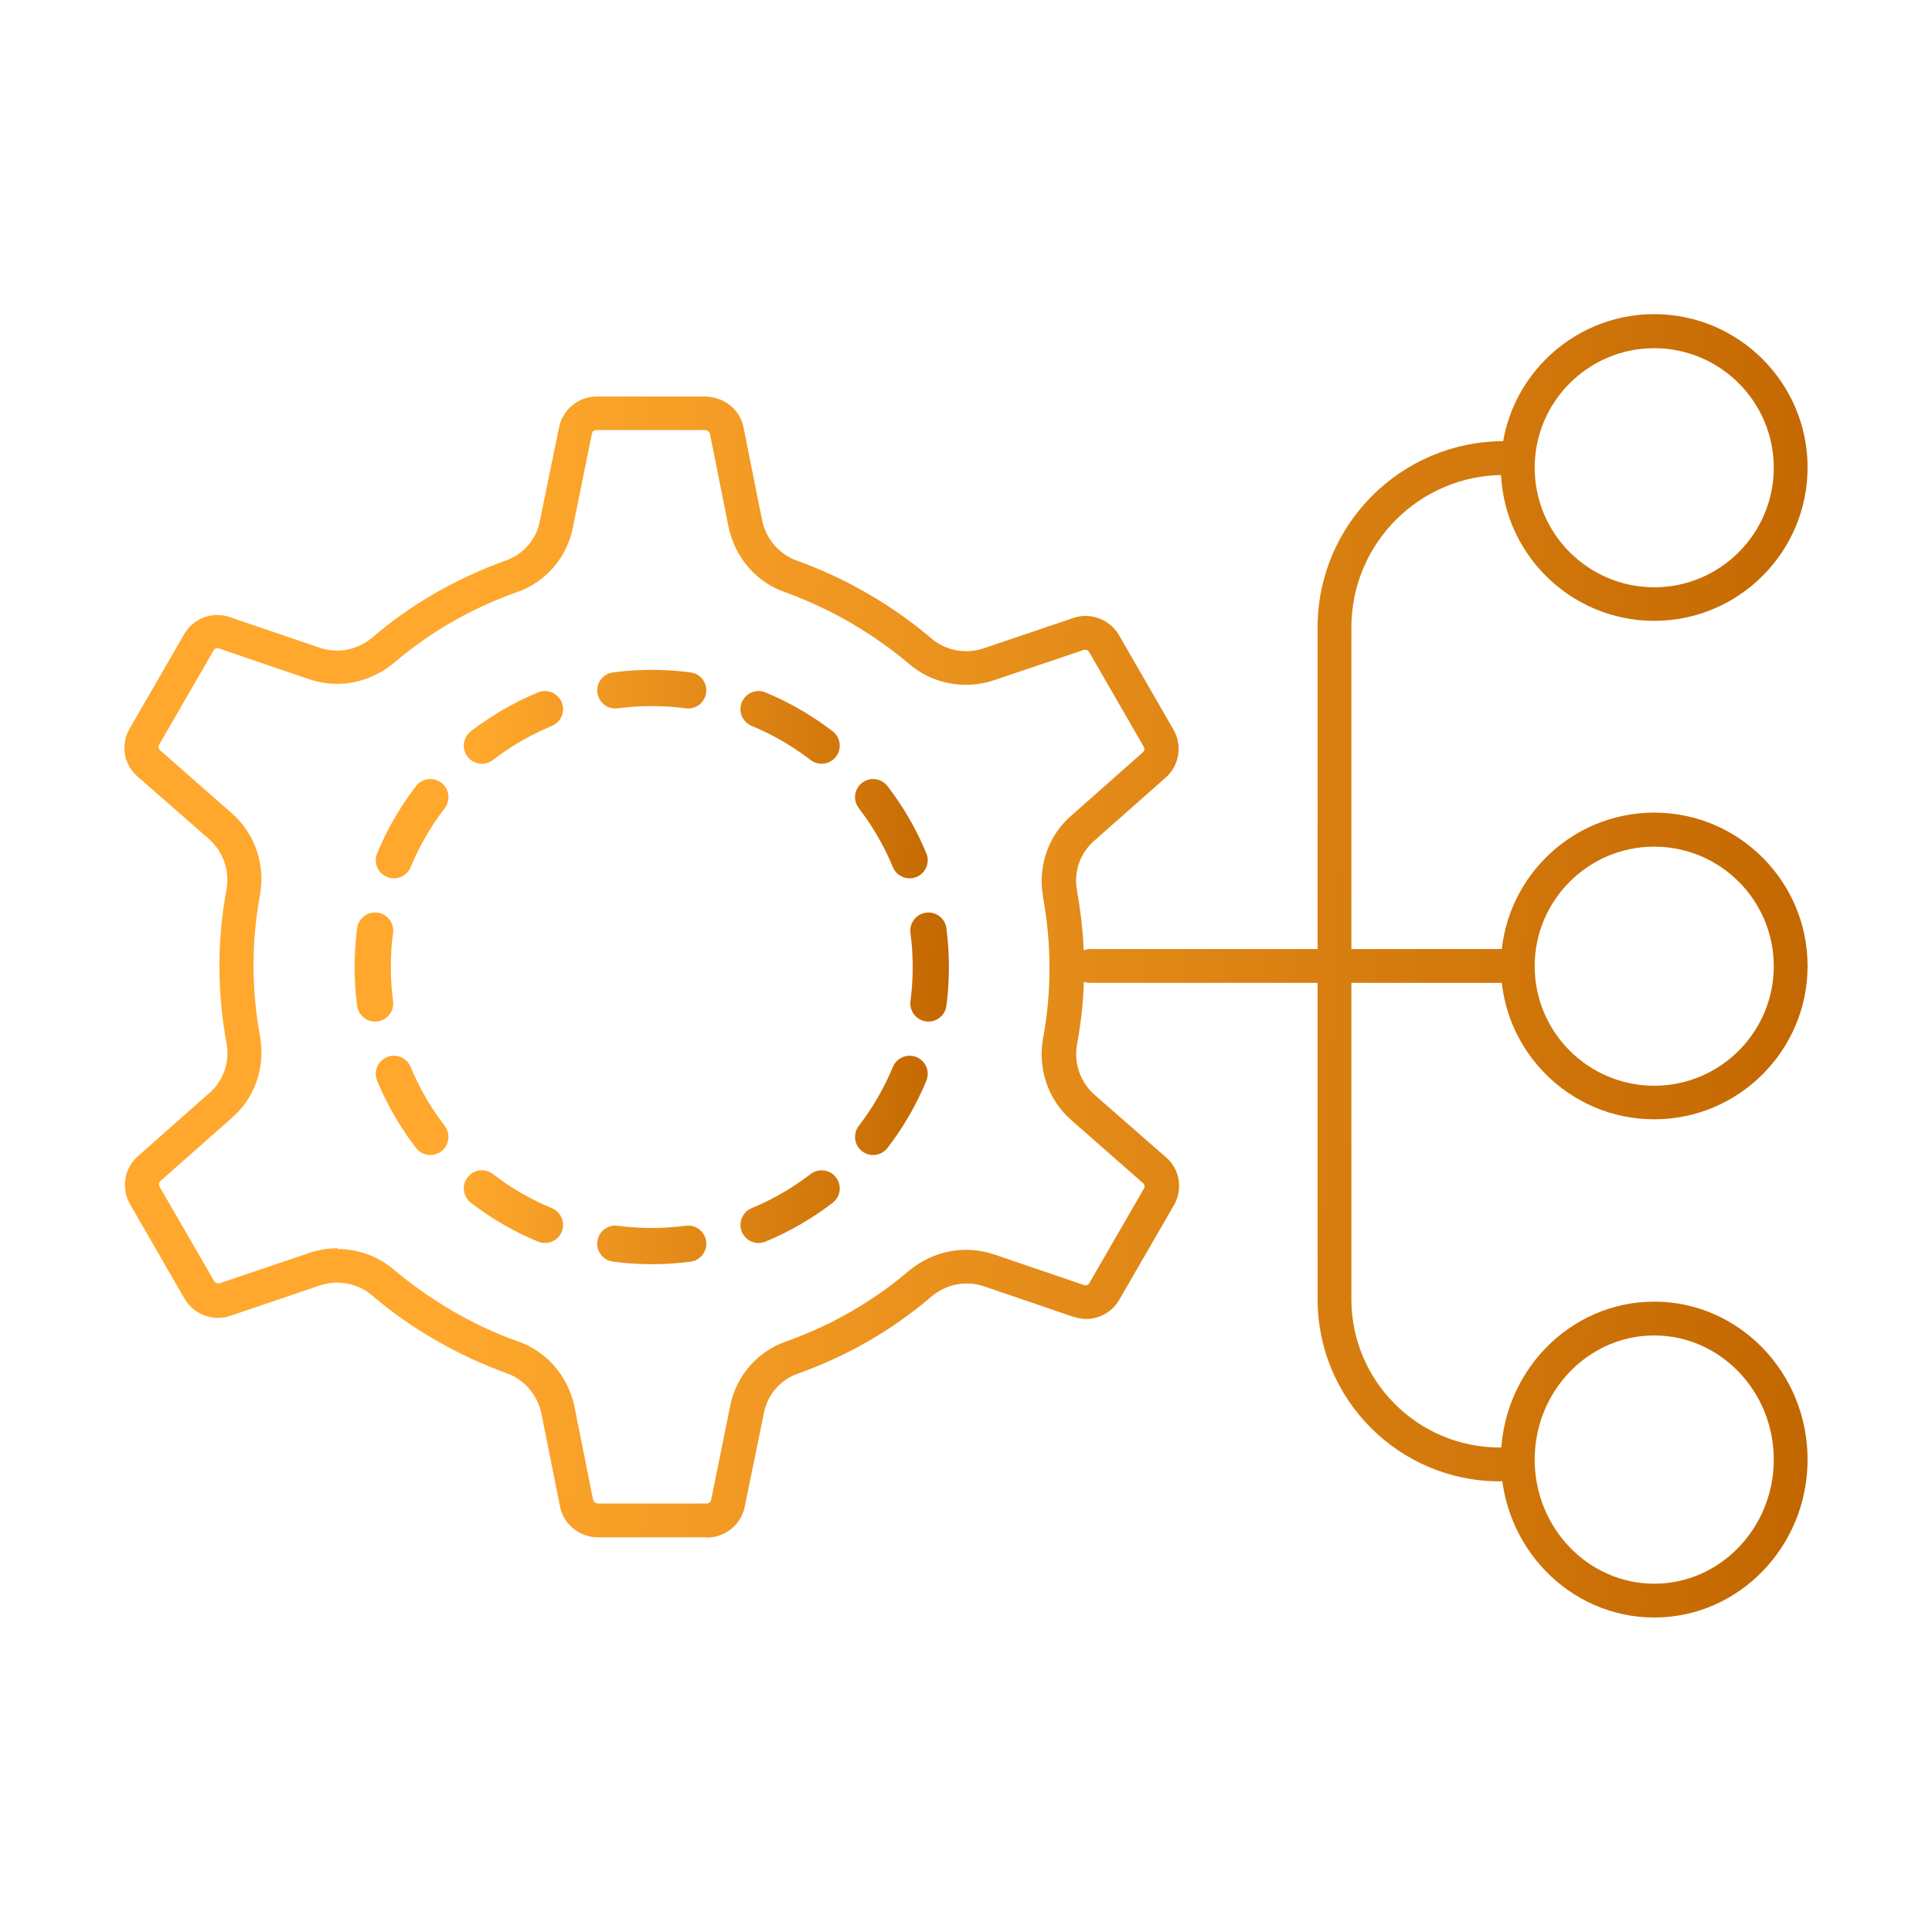 <svg width="80" height="80" viewBox="0 0 80 80" fill="none" xmlns="http://www.w3.org/2000/svg">
<path d="M29.268 63.658H24.748C23.978 63.648 23.328 63.108 23.188 62.378L22.418 58.528C22.258 57.758 21.698 57.108 20.968 56.858C19.948 56.488 18.998 56.048 18.048 55.498C17.108 54.958 16.248 54.358 15.428 53.658C14.838 53.138 14.008 52.978 13.248 53.228L9.528 54.488C8.828 54.728 8.038 54.438 7.648 53.788L5.388 49.868C5.008 49.218 5.138 48.378 5.708 47.878L8.648 45.278C9.248 44.768 9.528 43.978 9.378 43.198C8.988 41.058 8.988 38.918 9.378 36.838C9.518 36.038 9.238 35.258 8.648 34.738L5.688 32.148C5.118 31.658 4.988 30.828 5.368 30.168L7.628 26.258C8.008 25.598 8.798 25.308 9.498 25.548L13.228 26.818C13.978 27.078 14.798 26.918 15.418 26.398C17.028 25.018 18.878 23.958 20.918 23.218C21.668 22.968 22.218 22.328 22.358 21.558L23.148 17.698C23.298 16.958 23.958 16.418 24.708 16.418H29.218C30.008 16.448 30.648 16.968 30.788 17.698L31.558 21.548C31.718 22.318 32.278 22.968 33.008 23.218C34.028 23.588 34.978 24.028 35.928 24.578C36.868 25.118 37.728 25.728 38.548 26.418C39.138 26.938 39.968 27.098 40.728 26.848L44.448 25.588C45.148 25.348 45.938 25.638 46.328 26.288L48.588 30.208C48.968 30.858 48.838 31.698 48.268 32.198L45.328 34.798C44.728 35.308 44.448 36.098 44.598 36.878C44.598 36.878 44.598 36.888 44.598 36.898C44.988 39.038 44.988 41.168 44.598 43.238C44.458 44.038 44.738 44.818 45.328 45.338L48.288 47.928C48.858 48.418 48.988 49.248 48.608 49.908L46.348 53.818C45.978 54.468 45.198 54.768 44.508 54.538C44.498 54.538 44.488 54.538 44.478 54.538L40.758 53.268C40.008 53.008 39.188 53.168 38.568 53.688C36.958 55.068 35.108 56.138 33.068 56.868C32.318 57.118 31.768 57.758 31.628 58.528L30.838 62.388C30.688 63.128 30.028 63.668 29.278 63.668L29.268 63.658ZM13.968 51.718C14.838 51.718 15.688 52.028 16.338 52.598C17.088 53.228 17.878 53.778 18.748 54.288C19.628 54.798 20.498 55.208 21.428 55.538C22.618 55.938 23.528 56.978 23.788 58.248L24.558 62.098C24.568 62.168 24.648 62.248 24.758 62.258H29.258C29.358 62.258 29.428 62.188 29.448 62.098L30.228 58.258C30.458 56.998 31.358 55.948 32.578 55.538C34.448 54.868 36.148 53.888 37.628 52.628C38.648 51.778 39.968 51.538 41.178 51.948L44.878 53.208C44.878 53.208 44.898 53.208 44.908 53.218C44.968 53.238 45.068 53.218 45.108 53.128L47.368 49.218C47.418 49.138 47.388 49.038 47.338 48.998L44.378 46.398C43.408 45.558 42.968 44.288 43.188 43.008C43.548 41.078 43.548 39.108 43.188 37.138C43.188 37.138 43.188 37.128 43.188 37.118C42.968 35.858 43.418 34.568 44.388 33.748L47.318 31.158C47.388 31.098 47.408 30.998 47.358 30.918L45.098 26.998C45.048 26.918 44.938 26.888 44.888 26.908L41.158 28.168C39.928 28.578 38.568 28.308 37.618 27.468C36.868 26.838 36.078 26.288 35.208 25.778C34.338 25.278 33.458 24.868 32.528 24.528C31.338 24.128 30.428 23.088 30.168 21.818L29.398 17.968C29.378 17.888 29.308 17.818 29.178 17.808H24.698C24.598 17.808 24.528 17.868 24.508 17.968L23.728 21.808C23.498 23.068 22.598 24.118 21.378 24.528C19.508 25.198 17.798 26.178 16.328 27.438C15.308 28.288 13.988 28.538 12.778 28.118L9.058 26.848C8.988 26.818 8.888 26.848 8.848 26.928L6.588 30.838C6.538 30.918 6.568 31.018 6.618 31.058L9.578 33.658C10.548 34.498 10.988 35.768 10.768 37.048C10.408 38.978 10.408 40.948 10.768 42.918C10.998 44.188 10.548 45.488 9.578 46.308L6.648 48.898C6.578 48.958 6.558 49.058 6.608 49.138L8.868 53.048C8.918 53.128 9.028 53.158 9.088 53.138L12.818 51.878C13.198 51.748 13.598 51.688 13.988 51.688L13.968 51.718Z" fill="url(#paint0_linear_630_2588)"/>
<path d="M68.498 25.708C64.998 25.708 62.148 22.858 62.148 19.358C62.148 15.858 64.998 13.008 68.498 13.008C71.998 13.008 74.848 15.858 74.848 19.358C74.848 22.858 71.998 25.708 68.498 25.708ZM68.498 14.418C65.768 14.418 63.548 16.638 63.548 19.368C63.548 22.098 65.768 24.318 68.498 24.318C71.228 24.318 73.448 22.098 73.448 19.368C73.448 16.638 71.228 14.418 68.498 14.418Z" fill="url(#paint1_linear_630_2588)"/>
<path d="M68.498 46.348C64.998 46.348 62.148 43.498 62.148 39.998C62.148 36.498 64.998 33.648 68.498 33.648C71.998 33.648 74.848 36.498 74.848 39.998C74.848 43.498 71.998 46.348 68.498 46.348ZM68.498 35.058C65.768 35.058 63.548 37.278 63.548 40.008C63.548 42.738 65.768 44.958 68.498 44.958C71.228 44.958 73.448 42.738 73.448 40.008C73.448 37.278 71.228 35.058 68.498 35.058Z" fill="url(#paint2_linear_630_2588)"/>
<path d="M68.498 66.978C64.998 66.978 62.148 64.048 62.148 60.438C62.148 56.828 64.998 53.898 68.498 53.898C71.998 53.898 74.848 56.828 74.848 60.438C74.848 64.048 71.998 66.978 68.498 66.978ZM68.498 55.298C65.768 55.298 63.548 57.608 63.548 60.438C63.548 63.268 65.768 65.578 68.498 65.578C71.228 65.578 73.448 63.268 73.448 60.438C73.448 57.608 71.228 55.298 68.498 55.298Z" fill="url(#paint3_linear_630_2588)"/>
<path d="M62.098 61.338C57.938 61.338 54.558 57.958 54.558 53.798V25.978C54.558 21.728 58.018 18.268 62.268 18.268C62.658 18.268 62.968 18.578 62.968 18.968C62.968 19.358 62.658 19.668 62.268 19.668C58.788 19.668 55.958 22.498 55.958 25.978V53.798C55.958 57.178 58.708 59.938 62.098 59.938C62.488 59.938 62.798 60.248 62.798 60.638C62.798 61.028 62.488 61.338 62.098 61.338Z" fill="url(#paint4_linear_630_2588)"/>
<path d="M62.268 40.698H45.138C44.748 40.698 44.438 40.388 44.438 39.998C44.438 39.608 44.748 39.298 45.138 39.298H62.268C62.658 39.298 62.968 39.608 62.968 39.998C62.968 40.388 62.658 40.698 62.268 40.698Z" fill="url(#paint5_linear_630_2588)"/>
<path d="M28.477 50.749C28.857 50.738 29.19 51.017 29.24 51.402C29.294 51.813 29.005 52.19 28.594 52.243L28.197 52.288C27.799 52.327 27.396 52.347 26.988 52.347C26.581 52.347 26.177 52.327 25.778 52.288L25.382 52.243L25.307 52.228C24.937 52.142 24.685 51.787 24.735 51.402C24.786 51.017 25.119 50.738 25.499 50.749L25.576 50.755L25.924 50.795C26.274 50.829 26.629 50.847 26.988 50.847C27.467 50.847 27.938 50.815 28.399 50.755L28.477 50.749ZM19.36 48.753C19.596 48.445 20.024 48.371 20.348 48.571L20.411 48.615L20.694 48.825C21.265 49.236 21.878 49.592 22.526 49.886L22.853 50.027L22.922 50.06C23.256 50.241 23.406 50.648 23.258 51.007C23.109 51.366 22.714 51.548 22.35 51.438L22.277 51.413L21.905 51.251C21.168 50.916 20.469 50.51 19.819 50.043L19.497 49.805L19.439 49.755C19.162 49.494 19.123 49.061 19.36 48.753ZM33.565 48.615C33.893 48.363 34.364 48.425 34.616 48.753C34.869 49.081 34.807 49.552 34.479 49.805C33.632 50.455 32.699 50.998 31.698 51.413L31.626 51.438C31.262 51.548 30.867 51.366 30.718 51.007C30.559 50.624 30.741 50.186 31.123 50.027L31.45 49.886C32.205 49.543 32.914 49.115 33.565 48.615ZM16.024 43.773C16.382 43.624 16.79 43.774 16.97 44.108L17.003 44.178L17.145 44.505C17.439 45.152 17.795 45.765 18.205 46.337L18.415 46.619L18.459 46.683C18.659 47.006 18.585 47.434 18.277 47.671C17.97 47.907 17.536 47.868 17.276 47.592L17.226 47.533L16.987 47.212C16.52 46.561 16.114 45.863 15.779 45.125L15.617 44.753L15.592 44.681C15.482 44.316 15.665 43.921 16.024 43.773ZM37.006 44.108C37.186 43.774 37.594 43.624 37.952 43.773C38.335 43.931 38.517 44.37 38.358 44.753L38.196 45.125C37.806 45.985 37.319 46.793 36.75 47.533C36.498 47.862 36.027 47.923 35.698 47.671C35.37 47.419 35.308 46.948 35.561 46.619C36.132 45.876 36.609 45.056 36.973 44.178L37.006 44.108ZM14.684 40.043C14.684 39.499 14.719 38.962 14.787 38.437L14.802 38.361C14.889 37.991 15.243 37.74 15.628 37.79C16.039 37.844 16.329 38.22 16.276 38.631L16.235 38.978C16.201 39.328 16.184 39.684 16.184 40.043C16.184 40.402 16.201 40.757 16.235 41.106L16.276 41.454L16.281 41.531C16.292 41.911 16.013 42.245 15.628 42.295C15.243 42.345 14.889 42.094 14.802 41.724L14.787 41.648L14.742 41.252C14.704 40.854 14.684 40.451 14.684 40.043ZM37.792 40.043C37.792 39.684 37.775 39.328 37.74 38.978L37.7 38.631L37.694 38.554C37.684 38.174 37.963 37.84 38.348 37.79C38.733 37.74 39.087 37.991 39.174 38.361L39.189 38.437L39.233 38.833C39.272 39.231 39.292 39.635 39.292 40.043C39.292 40.587 39.257 41.123 39.189 41.648L39.174 41.724C39.087 42.094 38.733 42.345 38.348 42.295C37.937 42.241 37.647 41.865 37.7 41.454L37.74 41.106C37.775 40.757 37.792 40.402 37.792 40.043ZM17.226 32.552C17.478 32.223 17.949 32.162 18.277 32.414C18.606 32.666 18.668 33.137 18.415 33.466C17.844 34.209 17.367 35.029 17.003 35.907L16.97 35.977C16.79 36.311 16.382 36.461 16.024 36.312C15.641 36.154 15.459 35.715 15.617 35.332L15.779 34.96C16.17 34.099 16.657 33.292 17.226 32.552ZM35.698 32.414C36.006 32.177 36.44 32.217 36.7 32.493L36.75 32.552L36.988 32.873C37.456 33.524 37.861 34.222 38.196 34.96L38.358 35.332L38.384 35.404C38.493 35.769 38.311 36.164 37.952 36.312C37.594 36.461 37.186 36.311 37.006 35.977L36.973 35.907L36.831 35.58C36.537 34.933 36.181 34.32 35.771 33.748L35.561 33.466L35.517 33.402C35.317 33.079 35.39 32.651 35.698 32.414ZM22.35 28.646C22.714 28.537 23.109 28.719 23.258 29.078C23.416 29.461 23.235 29.899 22.853 30.058L22.526 30.199C21.77 30.542 21.062 30.97 20.411 31.47C20.083 31.722 19.612 31.66 19.36 31.332C19.107 31.004 19.169 30.533 19.497 30.28C20.343 29.63 21.277 29.087 22.277 28.672L22.35 28.646ZM30.718 29.078C30.867 28.719 31.262 28.537 31.626 28.646L31.698 28.672L32.07 28.834C32.808 29.169 33.507 29.575 34.157 30.042L34.479 30.28L34.537 30.33C34.814 30.591 34.853 31.024 34.616 31.332C34.38 31.64 33.951 31.714 33.628 31.514L33.565 31.47L33.282 31.26C32.711 30.849 32.097 30.493 31.45 30.199L31.123 30.058L31.054 30.024C30.72 29.844 30.569 29.437 30.718 29.078ZM26.988 27.738C27.396 27.738 27.799 27.758 28.197 27.797L28.594 27.842L28.669 27.856C29.039 27.943 29.29 28.297 29.24 28.683C29.19 29.068 28.857 29.347 28.477 29.336L28.399 29.33L28.052 29.29C27.702 29.256 27.348 29.238 26.988 29.238C26.51 29.238 26.038 29.27 25.576 29.33L25.499 29.336C25.119 29.347 24.786 29.068 24.735 28.683C24.682 28.272 24.971 27.895 25.382 27.842L25.778 27.797C26.177 27.758 26.581 27.738 26.988 27.738Z" fill="url(#paint6_linear_630_2588)"/>
<defs>
<linearGradient id="paint0_linear_630_2588" x1="5.152" y1="25.376" x2="76.347" y2="28.637" gradientUnits="userSpaceOnUse">
<stop offset="0.2" stop-color="#FFA82D"/>
<stop offset="1" stop-color="#C26700"/>
</linearGradient>
<linearGradient id="paint1_linear_630_2588" x1="5.152" y1="25.376" x2="76.347" y2="28.637" gradientUnits="userSpaceOnUse">
<stop offset="0.2" stop-color="#FFA82D"/>
<stop offset="1" stop-color="#C26700"/>
</linearGradient>
<linearGradient id="paint2_linear_630_2588" x1="5.152" y1="25.376" x2="76.347" y2="28.637" gradientUnits="userSpaceOnUse">
<stop offset="0.2" stop-color="#FFA82D"/>
<stop offset="1" stop-color="#C26700"/>
</linearGradient>
<linearGradient id="paint3_linear_630_2588" x1="5.152" y1="25.376" x2="76.347" y2="28.637" gradientUnits="userSpaceOnUse">
<stop offset="0.2" stop-color="#FFA82D"/>
<stop offset="1" stop-color="#C26700"/>
</linearGradient>
<linearGradient id="paint4_linear_630_2588" x1="5.152" y1="25.376" x2="76.347" y2="28.637" gradientUnits="userSpaceOnUse">
<stop offset="0.2" stop-color="#FFA82D"/>
<stop offset="1" stop-color="#C26700"/>
</linearGradient>
<linearGradient id="paint5_linear_630_2588" x1="5.152" y1="25.376" x2="76.347" y2="28.637" gradientUnits="userSpaceOnUse">
<stop offset="0.2" stop-color="#FFA82D"/>
<stop offset="1" stop-color="#C26700"/>
</linearGradient>
<linearGradient id="paint6_linear_630_2588" x1="14.684" y1="33.378" x2="39.842" y2="34.27" gradientUnits="userSpaceOnUse">
<stop offset="0.2" stop-color="#FFA82D"/>
<stop offset="1" stop-color="#C26700"/>
</linearGradient>
</defs>
</svg>
